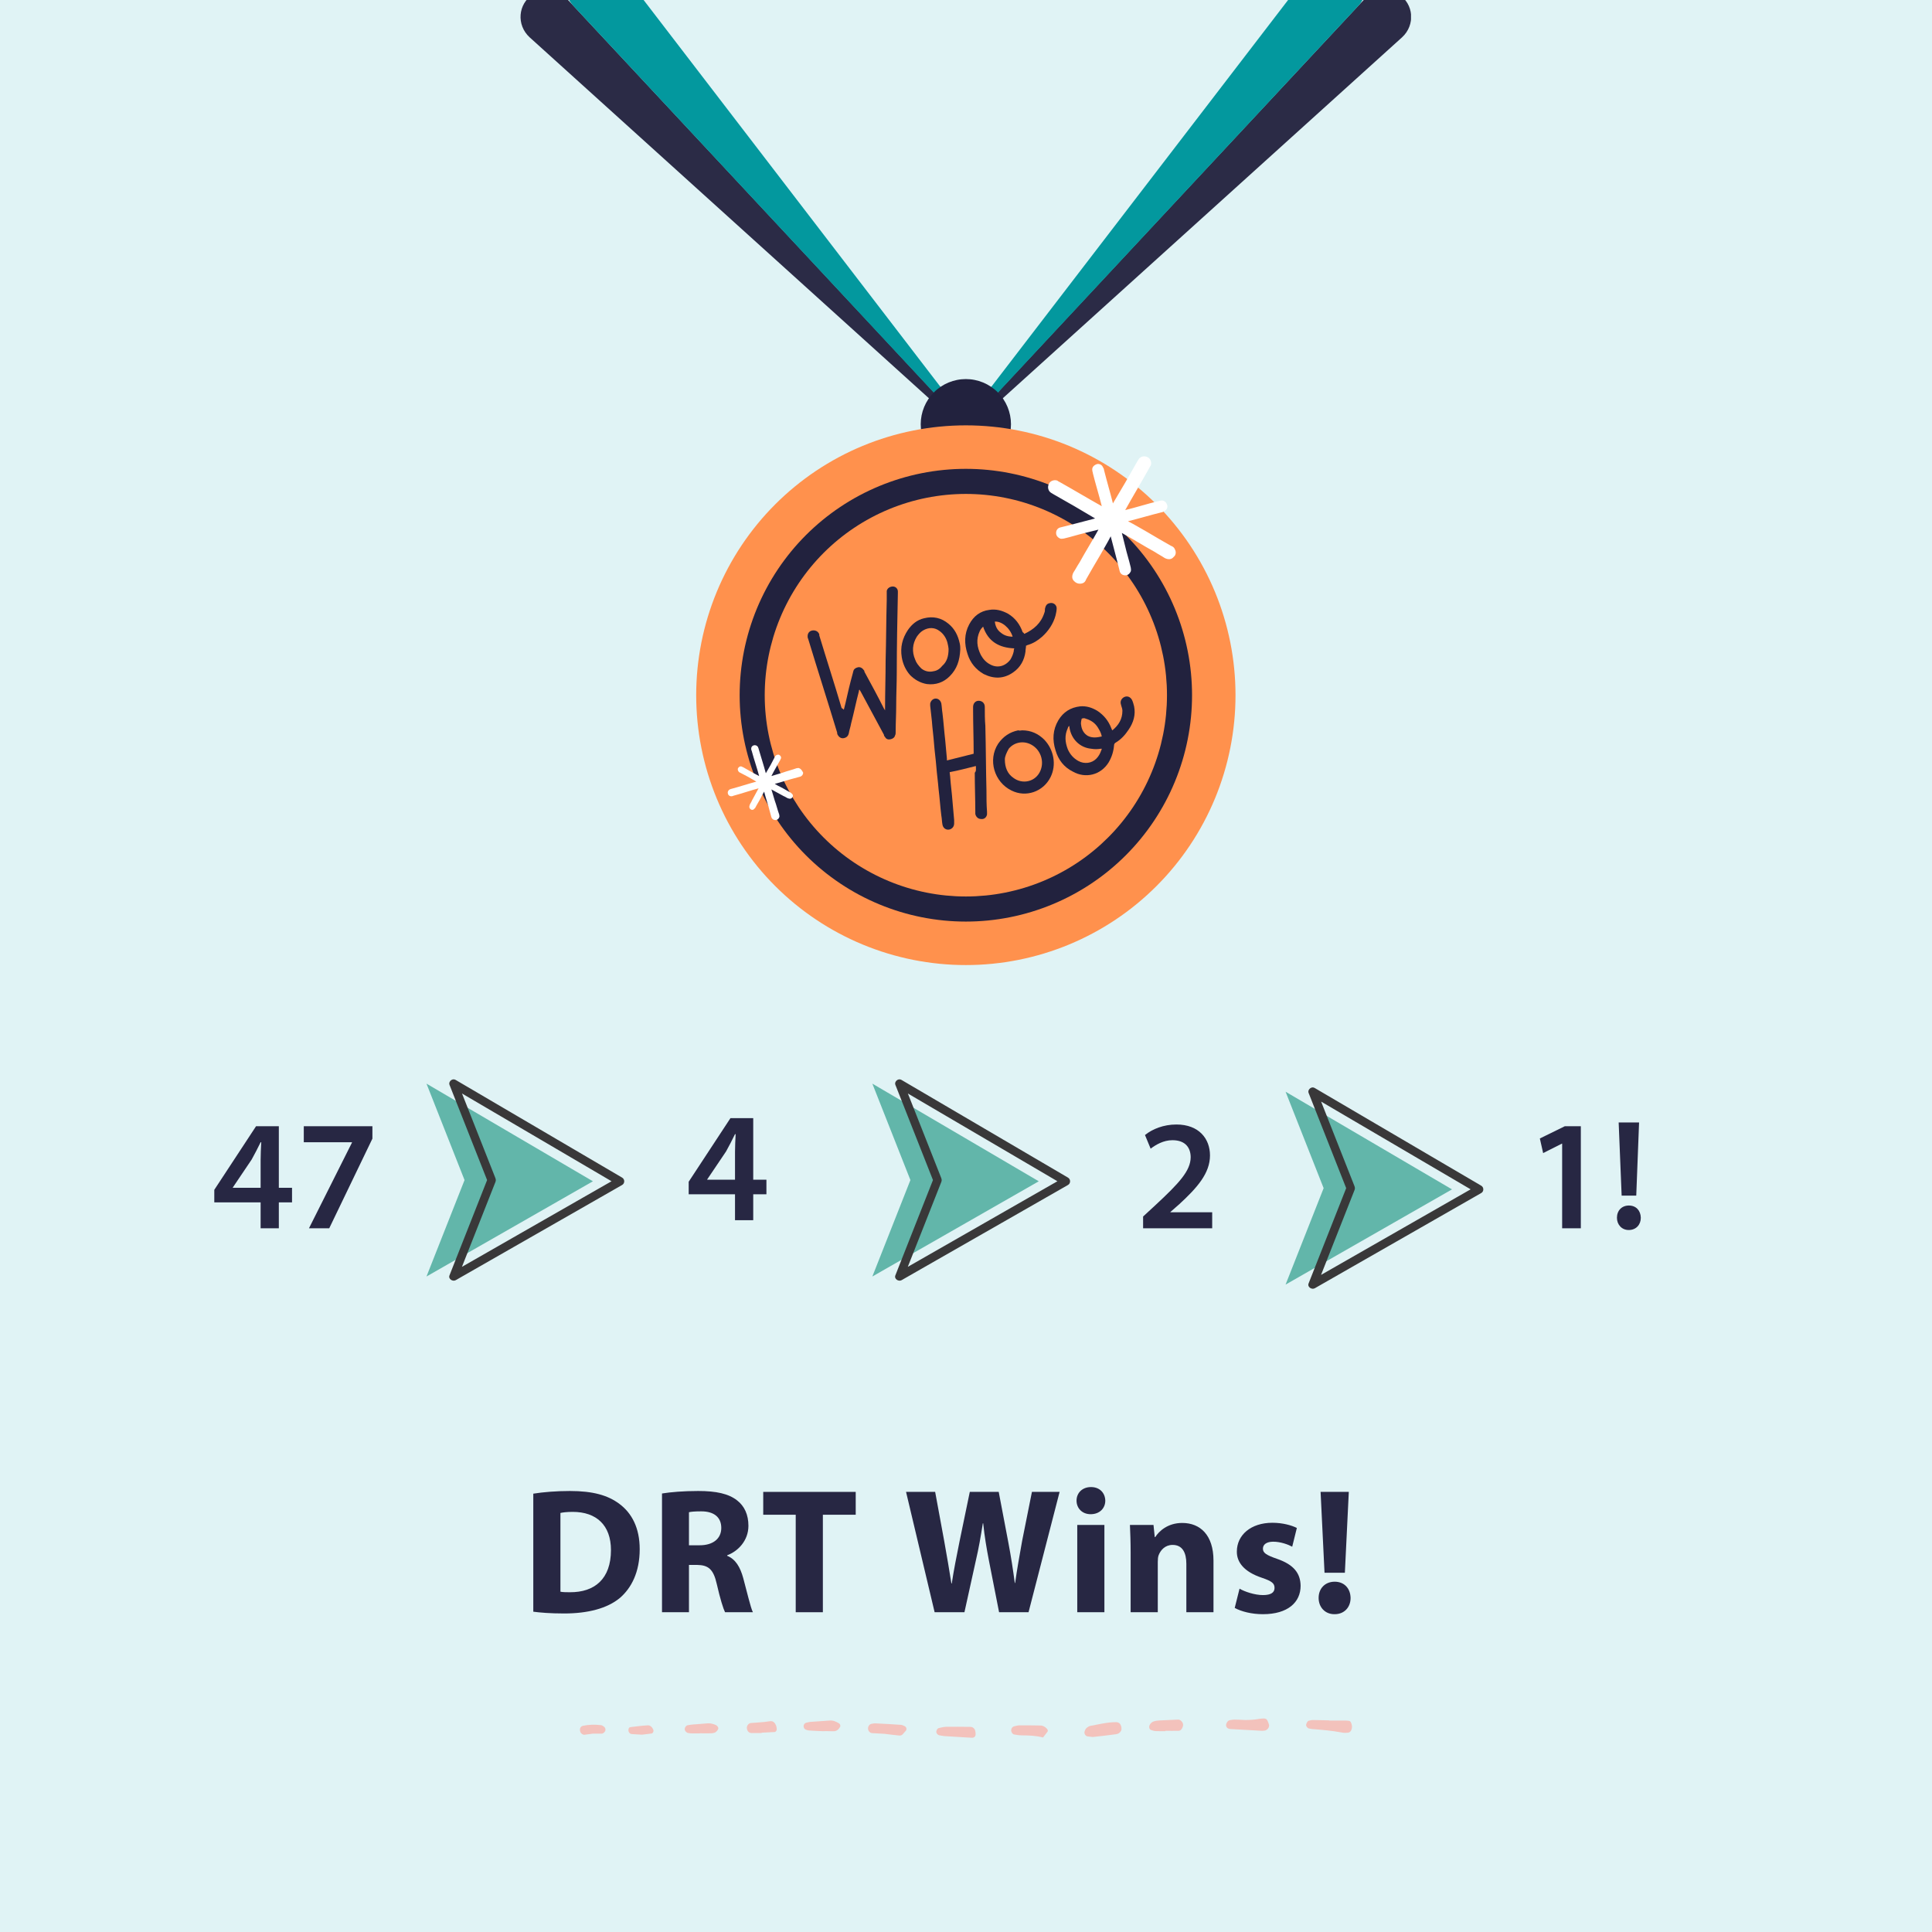 <?xml version="1.0" encoding="UTF-8"?>
<svg xmlns="http://www.w3.org/2000/svg" xmlns:xlink="http://www.w3.org/1999/xlink" width="810pt" height="810pt" viewBox="0 0 810 810" version="1.2">
<defs>
<g>
<symbol overflow="visible" id="glyph0-0">
<path style="stroke:none;" d="M 4.941 -0.223 C 7.711 0.148 11.977 0.523 17.891 0.523 C 27.773 0.523 35.93 -1.57 41.246 -5.988 C 46.039 -10.105 49.555 -16.77 49.555 -26.426 C 49.555 -35.332 46.262 -41.547 41.023 -45.438 C 36.23 -49.031 29.941 -50.828 20.285 -50.828 C 14.598 -50.828 9.133 -50.379 4.941 -49.707 Z M 16.32 -41.621 C 17.293 -41.844 19.016 -42.07 21.484 -42.07 C 31.367 -42.07 37.504 -36.531 37.504 -26.051 C 37.504 -14 30.691 -8.309 20.285 -8.383 C 18.938 -8.383 17.293 -8.383 16.32 -8.609 Z M 16.32 -41.621 "/>
</symbol>
<symbol overflow="visible" id="glyph0-1">
<path style="stroke:none;" d="M 4.941 0 L 16.242 0 L 16.242 -19.836 L 19.613 -19.836 C 24.328 -19.762 26.5 -18.117 27.922 -11.754 C 29.344 -5.539 30.617 -1.496 31.367 0 L 43.043 0 C 42.07 -1.945 40.574 -8.535 39 -14.297 C 37.727 -18.938 35.781 -22.234 32.262 -23.656 L 32.262 -23.879 C 36.605 -25.453 41.172 -29.867 41.172 -36.23 C 41.172 -40.871 39.523 -44.465 36.457 -46.859 C 32.863 -49.707 27.621 -50.828 20.137 -50.828 C 14 -50.828 8.609 -50.379 4.941 -49.781 Z M 16.242 -41.922 C 17.066 -42.145 18.641 -42.293 21.41 -42.293 C 26.648 -42.293 29.793 -39.898 29.793 -35.332 C 29.793 -30.918 26.426 -28.07 20.734 -28.07 L 16.242 -28.07 Z M 16.242 -41.922 "/>
</symbol>
<symbol overflow="visible" id="glyph0-2">
<path style="stroke:none;" d="M 14.746 0 L 26.125 0 L 26.125 -40.871 L 39.898 -40.871 L 39.898 -50.453 L 1.121 -50.453 L 1.121 -40.871 L 14.746 -40.871 Z M 14.746 0 "/>
</symbol>
<symbol overflow="visible" id="glyph0-3">
<path style="stroke:none;" d=""/>
</symbol>
<symbol overflow="visible" id="glyph0-4">
<path style="stroke:none;" d="M 25.602 0 L 30.391 -21.707 C 31.59 -26.801 32.414 -31.59 33.312 -37.277 L 33.461 -37.277 C 34.059 -31.516 34.883 -26.801 35.855 -21.707 L 40.125 0 L 52.477 0 L 65.5 -50.453 L 53.898 -50.453 L 49.781 -29.867 C 48.73 -23.805 47.609 -17.891 46.859 -12.277 L 46.711 -12.277 C 45.961 -17.891 45.141 -23.281 44.016 -29.195 L 39.973 -50.453 L 27.848 -50.453 L 23.582 -29.867 C 22.309 -23.582 21.109 -17.516 20.285 -12.051 L 20.137 -12.051 C 19.312 -17.141 18.266 -23.656 17.141 -29.719 L 13.324 -50.453 L 1.121 -50.453 L 13.102 0 Z M 25.602 0 "/>
</symbol>
<symbol overflow="visible" id="glyph0-5">
<path style="stroke:none;" d="M 15.945 0 L 15.945 -36.605 L 4.566 -36.605 L 4.566 0 Z M 10.332 -52.477 C 6.664 -52.477 4.266 -50.004 4.266 -46.785 C 4.266 -43.641 6.586 -41.098 10.18 -41.098 C 14 -41.098 16.32 -43.641 16.32 -46.785 C 16.242 -50.004 14 -52.477 10.332 -52.477 Z M 10.332 -52.477 "/>
</symbol>
<symbol overflow="visible" id="glyph0-6">
<path style="stroke:none;" d="M 4.566 0 L 15.945 0 L 15.945 -21.109 C 15.945 -22.156 16.02 -23.207 16.32 -23.953 C 17.141 -26.051 19.016 -28.223 22.156 -28.223 C 26.273 -28.223 27.922 -25.004 27.922 -20.285 L 27.922 0 L 39.301 0 L 39.301 -21.633 C 39.301 -32.414 33.688 -37.43 26.199 -37.43 C 20.062 -37.43 16.395 -33.91 14.898 -31.516 L 14.672 -31.516 L 14.148 -36.605 L 4.266 -36.605 C 4.418 -33.312 4.566 -29.492 4.566 -24.926 Z M 4.566 0 "/>
</symbol>
<symbol overflow="visible" id="glyph0-7">
<path style="stroke:none;" d="M 2.469 -1.797 C 5.238 -0.301 9.508 0.824 14.297 0.824 C 24.777 0.824 30.094 -4.191 30.094 -11.078 C 30.02 -16.395 27.172 -19.988 20.211 -22.383 C 15.719 -23.953 14.297 -24.852 14.297 -26.648 C 14.297 -28.445 15.871 -29.57 18.641 -29.57 C 21.707 -29.57 24.926 -28.371 26.574 -27.473 L 28.52 -35.332 C 26.273 -36.457 22.531 -37.504 18.266 -37.504 C 9.207 -37.504 3.367 -32.34 3.367 -25.453 C 3.293 -21.109 6.215 -16.992 13.848 -14.449 C 18.039 -13.023 19.164 -12.125 19.164 -10.18 C 19.164 -8.309 17.742 -7.188 14.297 -7.188 C 10.93 -7.188 6.586 -8.609 4.492 -9.883 Z M 2.469 -1.797 "/>
</symbol>
<symbol overflow="visible" id="glyph0-8">
<path style="stroke:none;" d="M 14.297 -16.543 L 15.945 -50.453 L 4.117 -50.453 L 5.766 -16.543 Z M 10.031 0.824 C 14.074 0.824 16.691 -2.098 16.691 -5.988 C 16.617 -10.031 14 -12.801 10.031 -12.801 C 6.062 -12.801 3.293 -10.031 3.293 -5.988 C 3.293 -2.098 5.988 0.824 9.883 0.824 Z M 10.031 0.824 "/>
</symbol>
<symbol overflow="visible" id="glyph1-0">
<path style="stroke:none;" d="M 28.309 0 L 28.309 -10.863 L 33.84 -10.863 L 33.84 -16.984 L 28.309 -16.984 L 28.309 -42.793 L 18.762 -42.793 L 1.25 -16.129 L 1.25 -10.863 L 20.672 -10.863 L 20.672 0 Z M 9.02 -16.984 L 9.02 -17.117 L 16.918 -28.836 C 18.234 -31.207 19.355 -33.379 20.672 -36.078 L 20.934 -36.078 C 20.805 -33.512 20.672 -31.074 20.672 -28.637 L 20.672 -16.984 Z M 9.02 -16.984 "/>
</symbol>
<symbol overflow="visible" id="glyph1-1">
<path style="stroke:none;" d="M 3.488 -42.793 L 3.488 -36.078 L 23.699 -36.078 L 23.699 -35.945 L 5.66 0 L 14.156 0 L 32.258 -37.59 L 32.258 -42.793 Z M 3.488 -42.793 "/>
</symbol>
<symbol overflow="visible" id="glyph1-2">
<path style="stroke:none;" d="M 31.797 0 L 31.797 -6.715 L 14.285 -6.715 L 14.285 -6.848 L 17.973 -10.074 C 25.477 -16.984 30.875 -23.043 30.875 -30.547 C 30.875 -37.527 26.27 -43.516 16.789 -43.516 C 11.391 -43.516 6.715 -41.609 3.621 -39.105 L 5.992 -33.379 C 8.164 -35.023 11.324 -36.934 15.141 -36.934 C 20.738 -36.934 22.777 -33.574 22.777 -29.758 C 22.715 -24.094 17.973 -18.961 7.898 -9.613 L 2.832 -4.938 L 2.832 0 Z M 31.797 0 "/>
</symbol>
<symbol overflow="visible" id="glyph1-3">
<path style="stroke:none;" d="M 15.535 0 L 23.371 0 L 23.371 -42.793 L 16.656 -42.793 L 6.188 -37.656 L 7.57 -31.535 L 15.406 -35.484 L 15.535 -35.484 Z M 15.535 0 "/>
</symbol>
<symbol overflow="visible" id="glyph1-4">
<path style="stroke:none;" d="M 11.324 -13.695 L 12.508 -44.371 L 3.949 -44.371 L 5.199 -13.695 Z M 8.164 0.723 C 11.258 0.723 13.234 -1.516 13.234 -4.41 C 13.168 -7.438 11.258 -9.547 8.23 -9.547 C 5.266 -9.547 3.227 -7.438 3.227 -4.41 C 3.227 -1.516 5.266 0.723 8.164 0.723 Z M 8.164 0.723 "/>
</symbol>
</g>
<clipPath id="clip1">
  <path d="M 218.07 0 L 418 0 L 418 193 L 218.07 193 Z M 218.07 0 "/>
</clipPath>
<clipPath id="clip2">
  <path d="M 392 0 L 591.57 0 L 591.57 193 L 392 193 Z M 392 0 "/>
</clipPath>
<clipPath id="clip3">
  <path d="M 291 178 L 518 178 L 518 404.906 L 291 404.906 Z M 291 178 "/>
</clipPath>
<clipPath id="clip4">
  <path d="M 454 722 L 471 722 L 471 728.664 L 454 728.664 Z M 454 722 "/>
</clipPath>
<clipPath id="clip5">
  <path d="M 514 720.414 L 533 720.414 L 533 726 L 514 726 Z M 514 720.414 "/>
</clipPath>
<clipPath id="clip6">
  <path d="M 392 723 L 410 723 L 410 728.664 L 392 728.664 Z M 392 723 "/>
</clipPath>
<clipPath id="clip7">
  <path d="M 423 723 L 440 723 L 440 728.664 L 423 728.664 Z M 423 723 "/>
</clipPath>
<clipPath id="clip8">
  <path d="M 481 720.414 L 497 720.414 L 497 726 L 481 726 Z M 481 720.414 "/>
</clipPath>
<clipPath id="clip9">
  <path d="M 178.754 454 L 249 454 L 249 536 L 178.754 536 Z M 178.754 454 "/>
</clipPath>
<clipPath id="clip10">
  <path d="M 188 452.527 L 261.762 452.527 L 261.762 536.926 L 188 536.926 Z M 188 452.527 "/>
</clipPath>
<clipPath id="clip11">
  <path d="M 365.688 454 L 436 454 L 436 536 L 365.688 536 Z M 365.688 454 "/>
</clipPath>
<clipPath id="clip12">
  <path d="M 375 452.527 L 448.691 452.527 L 448.691 536.926 L 375 536.926 Z M 375 452.527 "/>
</clipPath>
<clipPath id="clip13">
  <path d="M 538.934 457 L 609 457 L 609 539 L 538.934 539 Z M 538.934 457 "/>
</clipPath>
<clipPath id="clip14">
  <path d="M 548 455.914 L 621.938 455.914 L 621.938 540.316 L 548 540.316 Z M 548 455.914 "/>
</clipPath>
</defs>
<g id="surface1">
<rect x="0" y="0" width="810" height="810" style="fill:rgb(100%,100%,100%);fill-opacity:1;stroke:none;"/>
<rect x="0" y="0" width="810" height="810" style="fill:rgb(100%,100%,100%);fill-opacity:1;stroke:none;"/>
<rect x="0" y="0" width="810" height="810" style="fill:rgb(87.839%,95.29%,96.078%);fill-opacity:1;stroke:none;"/>
<g clip-path="url(#clip1)" clip-rule="nonzero">
<path style=" stroke:none;fill-rule:nonzero;fill:rgb(16.859%,16.859%,27.449%);fill-opacity:1;" d="M 417.785 192.59 L 237.691 -0.496 C 233.953 -4.469 227.879 -5.172 223.441 -2.367 C 217.137 1.609 216.434 10.492 222.039 15.633 Z M 417.785 192.59 "/>
</g>
<path style=" stroke:none;fill-rule:nonzero;fill:rgb(1.18%,59.61%,61.96%);fill-opacity:1;" d="M 240.262 2.309 L 417.785 192.824 L 259.414 -13.586 C 255.676 -18.262 249.137 -19.43 243.996 -16.156 L 242.129 -14.988 C 236.289 -10.781 235.59 -2.832 240.262 2.309 Z M 240.262 2.309 "/>
<g clip-path="url(#clip2)" clip-rule="nonzero">
<path style=" stroke:none;fill-rule:nonzero;fill:rgb(16.859%,16.859%,27.449%);fill-opacity:1;" d="M 392.09 192.59 L 572.184 -0.496 C 575.918 -4.469 581.992 -5.172 586.43 -2.367 C 592.738 1.609 593.438 10.492 587.832 15.633 Z M 392.09 192.59 "/>
</g>
<path style=" stroke:none;fill-rule:nonzero;fill:rgb(1.18%,59.61%,61.96%);fill-opacity:1;" d="M 569.613 2.309 L 392.09 192.824 L 550.461 -13.586 C 554.195 -18.262 560.738 -19.43 565.875 -16.156 L 567.746 -14.988 C 573.352 -10.781 574.285 -2.832 569.613 2.309 Z M 569.613 2.309 "/>
<path style=" stroke:none;fill-rule:nonzero;fill:rgb(13.329%,13.329%,24.309%);fill-opacity:1;" d="M 423.855 177.863 C 423.855 178.48 423.828 179.102 423.766 179.719 C 423.703 180.336 423.613 180.949 423.492 181.555 C 423.371 182.164 423.223 182.766 423.043 183.359 C 422.863 183.953 422.652 184.535 422.418 185.109 C 422.18 185.68 421.914 186.242 421.621 186.789 C 421.332 187.336 421.012 187.867 420.668 188.383 C 420.324 188.898 419.957 189.395 419.562 189.875 C 419.168 190.352 418.754 190.812 418.316 191.25 C 417.879 191.688 417.418 192.105 416.938 192.5 C 416.461 192.891 415.965 193.262 415.449 193.605 C 414.934 193.949 414.402 194.27 413.855 194.559 C 413.309 194.852 412.75 195.117 412.176 195.355 C 411.605 195.594 411.023 195.801 410.43 195.98 C 409.836 196.16 409.234 196.312 408.629 196.434 C 408.02 196.555 407.406 196.645 406.793 196.707 C 406.176 196.766 405.555 196.797 404.938 196.797 C 404.316 196.797 403.699 196.766 403.082 196.707 C 402.465 196.645 401.852 196.555 401.246 196.434 C 400.637 196.312 400.039 196.16 399.445 195.98 C 398.852 195.801 398.27 195.594 397.695 195.355 C 397.125 195.117 396.562 194.852 396.016 194.559 C 395.473 194.27 394.941 193.949 394.426 193.605 C 393.91 193.262 393.414 192.891 392.934 192.5 C 392.453 192.105 391.996 191.688 391.559 191.25 C 391.121 190.812 390.703 190.352 390.312 189.875 C 389.918 189.395 389.551 188.898 389.203 188.383 C 388.859 187.867 388.543 187.336 388.25 186.789 C 387.957 186.242 387.695 185.68 387.457 185.109 C 387.219 184.535 387.012 183.953 386.832 183.359 C 386.652 182.766 386.5 182.164 386.379 181.555 C 386.258 180.949 386.168 180.336 386.105 179.719 C 386.047 179.102 386.016 178.48 386.016 177.863 C 386.016 177.242 386.047 176.625 386.105 176.008 C 386.168 175.391 386.258 174.777 386.379 174.168 C 386.5 173.559 386.652 172.957 386.832 172.367 C 387.012 171.773 387.219 171.188 387.457 170.617 C 387.695 170.043 387.957 169.484 388.25 168.938 C 388.543 168.391 388.859 167.859 389.203 167.344 C 389.551 166.828 389.918 166.328 390.312 165.852 C 390.703 165.371 391.121 164.91 391.559 164.473 C 391.996 164.035 392.453 163.617 392.934 163.227 C 393.414 162.832 393.91 162.465 394.426 162.117 C 394.941 161.773 395.473 161.457 396.016 161.164 C 396.562 160.871 397.125 160.605 397.695 160.367 C 398.27 160.133 398.852 159.922 399.445 159.742 C 400.039 159.562 400.637 159.414 401.246 159.293 C 401.852 159.172 402.465 159.078 403.082 159.02 C 403.699 158.957 404.316 158.926 404.938 158.926 C 405.555 158.926 406.176 158.957 406.793 159.02 C 407.406 159.078 408.02 159.172 408.629 159.293 C 409.234 159.414 409.836 159.562 410.43 159.742 C 411.023 159.922 411.605 160.133 412.176 160.367 C 412.75 160.605 413.309 160.871 413.855 161.164 C 414.402 161.457 414.934 161.773 415.449 162.117 C 415.965 162.465 416.461 162.832 416.938 163.227 C 417.418 163.617 417.879 164.035 418.316 164.473 C 418.754 164.91 419.168 165.371 419.562 165.852 C 419.957 166.328 420.324 166.828 420.668 167.344 C 421.012 167.859 421.332 168.391 421.621 168.938 C 421.914 169.484 422.18 170.043 422.418 170.617 C 422.652 171.188 422.863 171.773 423.043 172.367 C 423.223 172.957 423.371 173.559 423.492 174.168 C 423.613 174.777 423.703 175.391 423.766 176.008 C 423.828 176.625 423.855 177.242 423.855 177.863 Z M 423.855 177.863 "/>
<g clip-path="url(#clip3)" clip-rule="nonzero">
<path style=" stroke:none;fill-rule:nonzero;fill:rgb(100%,56.859%,30.199%);fill-opacity:1;" d="M 517.992 291.469 C 517.992 293.32 517.945 295.172 517.855 297.02 C 517.766 298.867 517.629 300.715 517.445 302.559 C 517.266 304.402 517.039 306.238 516.766 308.07 C 516.496 309.902 516.18 311.723 515.82 313.539 C 515.457 315.355 515.051 317.164 514.602 318.957 C 514.152 320.754 513.66 322.539 513.121 324.312 C 512.586 326.082 512.004 327.84 511.383 329.582 C 510.758 331.328 510.094 333.055 509.387 334.766 C 508.676 336.477 507.926 338.168 507.137 339.84 C 506.344 341.516 505.516 343.168 504.641 344.801 C 503.77 346.434 502.859 348.047 501.906 349.633 C 500.957 351.223 499.965 352.785 498.938 354.324 C 497.91 355.863 496.844 357.379 495.742 358.863 C 494.641 360.352 493.504 361.812 492.328 363.242 C 491.156 364.676 489.945 366.074 488.703 367.449 C 487.461 368.82 486.188 370.16 484.879 371.469 C 483.57 372.777 482.23 374.055 480.859 375.297 C 479.488 376.543 478.086 377.75 476.656 378.926 C 475.227 380.102 473.77 381.238 472.281 382.344 C 470.797 383.445 469.285 384.512 467.746 385.539 C 466.207 386.57 464.645 387.559 463.059 388.512 C 461.473 389.461 459.863 390.375 458.23 391.246 C 456.598 392.121 454.945 392.953 453.273 393.746 C 451.602 394.535 449.91 395.285 448.199 395.996 C 446.492 396.703 444.766 397.371 443.023 397.992 C 441.281 398.617 439.523 399.199 437.754 399.734 C 435.984 400.273 434.203 400.766 432.406 401.215 C 430.613 401.668 428.809 402.07 426.992 402.434 C 425.176 402.793 423.355 403.109 421.523 403.383 C 419.695 403.652 417.859 403.879 416.02 404.062 C 414.176 404.242 412.332 404.379 410.484 404.473 C 408.637 404.562 406.785 404.605 404.938 404.605 C 403.086 404.605 401.238 404.562 399.391 404.473 C 397.543 404.379 395.695 404.242 393.855 404.062 C 392.016 403.879 390.18 403.652 388.348 403.383 C 386.52 403.109 384.695 402.793 382.879 402.434 C 381.066 402.07 379.262 401.668 377.465 401.215 C 375.672 400.766 373.891 400.273 372.117 399.734 C 370.348 399.199 368.59 398.617 366.848 397.992 C 365.109 397.371 363.383 396.703 361.672 395.996 C 359.965 395.285 358.273 394.535 356.598 393.746 C 354.926 392.953 353.273 392.121 351.645 391.246 C 350.012 390.375 348.402 389.461 346.816 388.512 C 345.227 387.559 343.664 386.57 342.125 385.539 C 340.59 384.512 339.078 383.445 337.59 382.344 C 336.105 381.238 334.645 380.102 333.215 378.926 C 331.785 377.75 330.383 376.543 329.016 375.297 C 327.645 374.055 326.305 372.777 324.996 371.469 C 323.688 370.16 322.41 368.82 321.168 367.449 C 319.926 366.074 318.719 364.676 317.543 363.242 C 316.371 361.812 315.234 360.352 314.129 358.863 C 313.027 357.379 311.965 355.863 310.934 354.324 C 309.906 352.785 308.918 351.223 307.965 349.633 C 307.016 348.047 306.105 346.434 305.23 344.801 C 304.359 343.168 303.527 341.516 302.738 339.84 C 301.945 338.168 301.195 336.477 300.488 334.766 C 299.781 333.055 299.113 331.328 298.492 329.582 C 297.867 327.84 297.289 326.082 296.75 324.312 C 296.215 322.539 295.719 320.754 295.27 318.957 C 294.82 317.164 294.414 315.355 294.055 313.539 C 293.695 311.723 293.379 309.902 293.105 308.07 C 292.836 306.238 292.609 304.402 292.426 302.559 C 292.246 300.715 292.109 298.867 292.02 297.02 C 291.926 295.172 291.883 293.32 291.883 291.469 C 291.883 289.617 291.926 287.766 292.02 285.918 C 292.109 284.066 292.246 282.223 292.426 280.379 C 292.609 278.535 292.836 276.699 293.105 274.867 C 293.379 273.035 293.695 271.211 294.055 269.395 C 294.414 267.578 294.82 265.773 295.27 263.977 C 295.719 262.18 296.215 260.398 296.75 258.625 C 297.289 256.855 297.867 255.098 298.492 253.352 C 299.113 251.609 299.781 249.883 300.488 248.172 C 301.195 246.461 301.945 244.77 302.738 243.094 C 303.527 241.422 304.359 239.77 305.23 238.137 C 306.105 236.504 307.016 234.891 307.965 233.305 C 308.918 231.715 309.906 230.152 310.934 228.613 C 311.965 227.07 313.027 225.559 314.129 224.07 C 315.234 222.586 316.371 221.125 317.543 219.695 C 318.719 218.262 319.926 216.859 321.168 215.488 C 322.41 214.117 323.688 212.777 324.996 211.469 C 326.305 210.156 327.645 208.883 329.016 207.637 C 330.383 206.395 331.785 205.184 333.215 204.012 C 334.645 202.836 336.105 201.695 337.59 200.594 C 339.074 199.492 340.59 198.426 342.125 197.398 C 343.664 196.367 345.227 195.379 346.816 194.426 C 348.402 193.473 350.012 192.562 351.645 191.688 C 353.273 190.816 354.926 189.984 356.598 189.191 C 358.273 188.398 359.965 187.648 361.672 186.941 C 363.383 186.234 365.109 185.566 366.848 184.941 C 368.59 184.32 370.348 183.738 372.117 183.199 C 373.891 182.664 375.672 182.168 377.465 181.719 C 379.262 181.27 381.066 180.863 382.879 180.504 C 384.695 180.141 386.52 179.824 388.348 179.555 C 390.18 179.281 392.016 179.055 393.855 178.875 C 395.695 178.691 397.543 178.555 399.391 178.465 C 401.238 178.375 403.086 178.328 404.938 178.328 C 406.785 178.328 408.637 178.375 410.484 178.465 C 412.332 178.555 414.176 178.691 416.02 178.875 C 417.859 179.055 419.695 179.281 421.523 179.555 C 423.355 179.824 425.176 180.141 426.992 180.504 C 428.809 180.863 430.613 181.27 432.406 181.719 C 434.203 182.168 435.984 182.664 437.754 183.199 C 439.523 183.738 441.281 184.32 443.023 184.941 C 444.766 185.566 446.492 186.234 448.199 186.941 C 449.91 187.648 451.602 188.398 453.273 189.191 C 454.945 189.984 456.598 190.816 458.23 191.688 C 459.863 192.562 461.473 193.473 463.059 194.426 C 464.645 195.379 466.207 196.367 467.746 197.398 C 469.285 198.426 470.797 199.492 472.281 200.594 C 473.77 201.695 475.227 202.836 476.656 204.012 C 478.086 205.184 479.488 206.395 480.859 207.637 C 482.23 208.883 483.57 210.156 484.879 211.469 C 486.188 212.777 487.461 214.117 488.703 215.488 C 489.945 216.859 491.156 218.262 492.328 219.695 C 493.504 221.125 494.641 222.586 495.742 224.07 C 496.844 225.559 497.91 227.07 498.938 228.613 C 499.965 230.152 500.957 231.715 501.906 233.305 C 502.859 234.891 503.77 236.504 504.641 238.137 C 505.516 239.77 506.344 241.422 507.137 243.094 C 507.926 244.77 508.676 246.461 509.387 248.172 C 510.094 249.883 510.758 251.609 511.383 253.352 C 512.004 255.098 512.586 256.855 513.121 258.625 C 513.66 260.398 514.152 262.18 514.602 263.977 C 515.051 265.773 515.457 267.578 515.82 269.395 C 516.18 271.211 516.496 273.035 516.766 274.867 C 517.039 276.699 517.266 278.535 517.445 280.379 C 517.629 282.223 517.766 284.066 517.855 285.918 C 517.945 287.766 517.992 289.617 517.992 291.469 Z M 517.992 291.469 "/>
</g>
<path style=" stroke:none;fill-rule:nonzero;fill:rgb(13.329%,13.329%,24.309%);fill-opacity:1;" d="M 499.77 291.469 C 499.77 293.02 499.734 294.574 499.656 296.125 C 499.582 297.676 499.469 299.227 499.316 300.77 C 499.164 302.316 498.973 303.855 498.746 305.395 C 498.516 306.93 498.25 308.461 497.949 309.984 C 497.645 311.508 497.305 313.023 496.93 314.527 C 496.551 316.035 496.137 317.531 495.688 319.02 C 495.238 320.504 494.75 321.98 494.227 323.441 C 493.703 324.902 493.145 326.352 492.551 327.785 C 491.957 329.223 491.328 330.641 490.668 332.047 C 490.004 333.449 489.305 334.836 488.574 336.207 C 487.84 337.578 487.078 338.926 486.277 340.258 C 485.48 341.59 484.652 342.902 483.789 344.195 C 482.926 345.488 482.031 346.758 481.109 348.004 C 480.184 349.25 479.23 350.477 478.246 351.676 C 477.262 352.875 476.246 354.051 475.203 355.203 C 474.164 356.355 473.094 357.477 471.996 358.578 C 470.898 359.676 469.773 360.746 468.625 361.789 C 467.473 362.832 466.297 363.848 465.098 364.832 C 463.898 365.816 462.676 366.773 461.43 367.699 C 460.184 368.621 458.914 369.516 457.625 370.379 C 456.332 371.242 455.023 372.074 453.691 372.871 C 452.359 373.672 451.012 374.434 449.641 375.168 C 448.273 375.898 446.887 376.598 445.484 377.262 C 444.082 377.926 442.66 378.555 441.227 379.148 C 439.793 379.742 438.348 380.305 436.887 380.824 C 435.426 381.348 433.949 381.836 432.465 382.289 C 430.98 382.738 429.484 383.152 427.98 383.531 C 426.473 383.906 424.961 384.246 423.438 384.551 C 421.914 384.852 420.387 385.117 418.852 385.348 C 417.316 385.574 415.777 385.766 414.23 385.918 C 412.688 386.07 411.141 386.184 409.59 386.258 C 408.039 386.336 406.488 386.375 404.938 386.375 C 403.383 386.375 401.832 386.336 400.281 386.258 C 398.734 386.184 397.188 386.07 395.641 385.918 C 394.098 385.766 392.555 385.574 391.02 385.348 C 389.484 385.117 387.957 384.852 386.434 384.551 C 384.914 384.246 383.398 383.906 381.895 383.531 C 380.387 383.152 378.891 382.738 377.406 382.289 C 375.922 381.836 374.449 381.348 372.988 380.824 C 371.527 380.305 370.078 379.742 368.645 379.148 C 367.211 378.555 365.793 377.926 364.391 377.262 C 362.984 376.598 361.602 375.898 360.23 375.168 C 358.863 374.434 357.512 373.672 356.18 372.871 C 354.852 372.074 353.539 371.242 352.25 370.379 C 350.957 369.516 349.691 368.621 348.445 367.699 C 347.195 366.773 345.973 365.816 344.773 364.832 C 343.574 363.848 342.398 362.832 341.25 361.789 C 340.098 360.746 338.977 359.676 337.879 358.578 C 336.781 357.477 335.711 356.355 334.668 355.203 C 333.625 354.051 332.613 352.875 331.629 351.676 C 330.645 350.477 329.688 349.25 328.766 348.004 C 327.84 346.758 326.945 345.488 326.086 344.195 C 325.223 342.902 324.391 341.59 323.594 340.258 C 322.797 338.926 322.031 337.578 321.301 336.207 C 320.566 334.836 319.871 333.449 319.207 332.047 C 318.543 330.641 317.914 329.223 317.32 327.785 C 316.727 326.352 316.168 324.902 315.645 323.441 C 315.121 321.98 314.637 320.504 314.184 319.02 C 313.734 317.531 313.32 316.035 312.945 314.527 C 312.566 313.023 312.227 311.508 311.922 309.984 C 311.621 308.461 311.355 306.93 311.129 305.395 C 310.898 303.855 310.711 302.316 310.559 300.77 C 310.406 299.227 310.293 297.676 310.215 296.125 C 310.141 294.574 310.102 293.02 310.102 291.469 C 310.102 289.914 310.141 288.363 310.215 286.812 C 310.293 285.262 310.406 283.711 310.559 282.164 C 310.711 280.621 310.898 279.078 311.129 277.543 C 311.355 276.008 311.621 274.477 311.922 272.953 C 312.227 271.43 312.566 269.914 312.945 268.406 C 313.32 266.902 313.734 265.406 314.184 263.918 C 314.637 262.434 315.121 260.957 315.645 259.496 C 316.168 258.031 316.727 256.586 317.32 255.148 C 317.914 253.715 318.543 252.293 319.207 250.891 C 319.871 249.488 320.566 248.102 321.301 246.73 C 322.031 245.359 322.797 244.008 323.594 242.676 C 324.391 241.344 325.223 240.031 326.086 238.742 C 326.945 237.449 327.84 236.18 328.766 234.934 C 329.688 233.684 330.645 232.461 331.629 231.262 C 332.613 230.059 333.625 228.883 334.668 227.734 C 335.711 226.582 336.781 225.457 337.879 224.359 C 338.977 223.262 340.098 222.191 341.25 221.148 C 342.398 220.105 343.574 219.09 344.773 218.105 C 345.973 217.121 347.195 216.164 348.445 215.238 C 349.691 214.312 350.957 213.418 352.25 212.559 C 353.539 211.695 354.852 210.863 356.18 210.066 C 357.512 209.266 358.863 208.5 360.23 207.77 C 361.602 207.035 362.984 206.34 364.391 205.676 C 365.793 205.012 367.211 204.383 368.645 203.785 C 370.078 203.191 371.527 202.633 372.988 202.109 C 374.449 201.586 375.922 201.102 377.406 200.648 C 378.891 200.199 380.387 199.785 381.895 199.406 C 383.398 199.027 384.914 198.688 386.434 198.387 C 387.957 198.082 389.484 197.816 391.02 197.59 C 392.555 197.363 394.098 197.172 395.641 197.02 C 397.188 196.867 398.734 196.754 400.281 196.676 C 401.832 196.602 403.383 196.562 404.938 196.562 C 406.488 196.562 408.039 196.602 409.59 196.676 C 411.141 196.754 412.688 196.867 414.23 197.02 C 415.777 197.172 417.316 197.363 418.852 197.59 C 420.387 197.816 421.914 198.082 423.438 198.387 C 424.961 198.688 426.473 199.027 427.98 199.406 C 429.484 199.785 430.98 200.199 432.465 200.648 C 433.949 201.102 435.426 201.586 436.887 202.109 C 438.348 202.633 439.793 203.191 441.227 203.785 C 442.66 204.383 444.082 205.012 445.484 205.676 C 446.887 206.34 448.273 207.035 449.641 207.77 C 451.012 208.5 452.359 209.266 453.691 210.066 C 455.023 210.863 456.332 211.695 457.625 212.559 C 458.914 213.418 460.184 214.312 461.43 215.238 C 462.676 216.164 463.898 217.121 465.098 218.105 C 466.297 219.09 467.473 220.105 468.625 221.148 C 469.773 222.191 470.898 223.262 471.996 224.359 C 473.094 225.457 474.164 226.582 475.203 227.734 C 476.246 228.883 477.262 230.059 478.246 231.262 C 479.23 232.461 480.184 233.684 481.109 234.934 C 482.031 236.18 482.926 237.449 483.789 238.742 C 484.652 240.031 485.48 241.344 486.277 242.676 C 487.078 244.008 487.84 245.359 488.574 246.73 C 489.305 248.102 490.004 249.488 490.668 250.891 C 491.328 252.293 491.957 253.715 492.551 255.148 C 493.145 256.586 493.703 258.031 494.227 259.496 C 494.75 260.957 495.238 262.434 495.688 263.918 C 496.137 265.406 496.551 266.902 496.93 268.406 C 497.305 269.914 497.645 271.43 497.949 272.953 C 498.25 274.477 498.516 276.008 498.746 277.543 C 498.973 279.078 499.164 280.621 499.316 282.164 C 499.469 283.711 499.582 285.262 499.656 286.812 C 499.734 288.363 499.77 289.914 499.77 291.469 Z M 499.77 291.469 "/>
<path style=" stroke:none;fill-rule:nonzero;fill:rgb(100%,56.859%,30.199%);fill-opacity:1;" d="M 489.262 291.469 C 489.262 292.848 489.227 294.23 489.16 295.609 C 489.09 296.988 488.988 298.363 488.855 299.738 C 488.719 301.113 488.551 302.484 488.348 303.852 C 488.145 305.215 487.91 306.578 487.641 307.93 C 487.371 309.285 487.066 310.633 486.734 311.973 C 486.398 313.312 486.031 314.645 485.629 315.965 C 485.23 317.285 484.797 318.598 484.332 319.898 C 483.867 321.199 483.371 322.484 482.84 323.762 C 482.312 325.039 481.754 326.301 481.164 327.547 C 480.574 328.797 479.953 330.031 479.305 331.246 C 478.652 332.465 477.973 333.668 477.262 334.852 C 476.555 336.035 475.816 337.203 475.051 338.352 C 474.281 339.5 473.488 340.629 472.664 341.738 C 471.844 342.848 470.996 343.934 470.121 345.004 C 469.242 346.07 468.344 347.117 467.418 348.141 C 466.488 349.164 465.539 350.16 464.562 351.137 C 463.586 352.113 462.586 353.066 461.566 353.996 C 460.543 354.922 459.496 355.824 458.43 356.699 C 457.363 357.574 456.277 358.426 455.168 359.25 C 454.059 360.07 452.93 360.867 451.785 361.633 C 450.637 362.398 449.473 363.141 448.289 363.848 C 447.105 364.559 445.902 365.238 444.688 365.891 C 443.469 366.543 442.238 367.164 440.988 367.754 C 439.742 368.344 438.48 368.902 437.207 369.43 C 435.93 369.961 434.645 370.457 433.344 370.922 C 432.043 371.387 430.734 371.82 429.414 372.223 C 428.094 372.621 426.766 372.992 425.426 373.324 C 424.086 373.66 422.742 373.965 421.387 374.234 C 420.035 374.504 418.676 374.738 417.309 374.941 C 415.945 375.145 414.574 375.312 413.203 375.449 C 411.828 375.582 410.453 375.684 409.074 375.754 C 407.695 375.82 406.316 375.855 404.938 375.855 C 403.555 375.855 402.176 375.82 400.801 375.754 C 399.422 375.684 398.043 375.582 396.672 375.449 C 395.297 375.312 393.93 375.145 392.562 374.941 C 391.199 374.738 389.84 374.504 388.484 374.234 C 387.133 373.965 385.785 373.66 384.449 373.324 C 383.109 372.992 381.777 372.621 380.457 372.223 C 379.137 371.82 377.828 371.387 376.527 370.922 C 375.23 370.457 373.941 369.961 372.668 369.43 C 371.391 368.902 370.133 368.344 368.883 367.754 C 367.637 367.164 366.402 366.543 365.188 365.891 C 363.969 365.238 362.77 364.559 361.586 363.848 C 360.402 363.141 359.234 362.398 358.09 361.633 C 356.941 360.867 355.812 360.07 354.703 359.25 C 353.598 358.426 352.508 357.574 351.441 356.699 C 350.375 355.824 349.332 354.922 348.309 353.996 C 347.285 353.066 346.285 352.113 345.312 351.137 C 344.336 350.16 343.383 349.164 342.457 348.141 C 341.531 347.117 340.629 346.07 339.754 345.004 C 338.879 343.934 338.027 342.848 337.207 341.738 C 336.387 340.629 335.59 339.5 334.824 338.352 C 334.059 337.203 333.32 336.035 332.609 334.852 C 331.898 333.668 331.219 332.465 330.57 331.246 C 329.918 330.031 329.301 328.797 328.707 327.547 C 328.117 326.301 327.559 325.039 327.031 323.762 C 326.504 322.484 326.008 321.199 325.543 319.898 C 325.078 318.598 324.645 317.285 324.242 315.965 C 323.844 314.645 323.477 313.312 323.141 311.973 C 322.805 310.633 322.504 309.285 322.234 307.93 C 321.965 306.578 321.727 305.215 321.527 303.852 C 321.324 302.484 321.152 301.113 321.02 299.738 C 320.883 298.363 320.781 296.988 320.715 295.609 C 320.648 294.23 320.613 292.848 320.613 291.469 C 320.613 290.086 320.648 288.707 320.715 287.328 C 320.781 285.949 320.883 284.57 321.02 283.195 C 321.152 281.824 321.324 280.453 321.527 279.086 C 321.727 277.719 321.965 276.359 322.234 275.004 C 322.504 273.652 322.805 272.305 323.141 270.965 C 323.477 269.625 323.844 268.293 324.242 266.973 C 324.645 265.652 325.078 264.34 325.543 263.039 C 326.008 261.738 326.504 260.449 327.031 259.176 C 327.559 257.898 328.117 256.637 328.707 255.387 C 329.301 254.141 329.918 252.906 330.57 251.688 C 331.219 250.469 331.898 249.27 332.609 248.086 C 333.32 246.898 334.059 245.734 334.824 244.586 C 335.59 243.438 336.387 242.309 337.207 241.199 C 338.027 240.09 338.879 239 339.754 237.934 C 340.629 236.867 341.531 235.82 342.457 234.797 C 343.383 233.773 344.336 232.773 345.312 231.797 C 346.285 230.82 347.285 229.871 348.309 228.941 C 349.332 228.016 350.375 227.113 351.441 226.238 C 352.508 225.359 353.598 224.512 354.703 223.688 C 355.812 222.867 356.941 222.07 358.09 221.305 C 359.234 220.535 360.402 219.797 361.586 219.086 C 362.77 218.379 363.969 217.695 365.188 217.047 C 366.402 216.395 367.637 215.773 368.883 215.184 C 370.133 214.594 371.391 214.035 372.668 213.504 C 373.941 212.977 375.23 212.48 376.527 212.016 C 377.828 211.551 379.137 211.117 380.457 210.715 C 381.777 210.312 383.109 209.945 384.449 209.609 C 385.785 209.273 387.133 208.973 388.484 208.703 C 389.84 208.434 391.199 208.199 392.562 207.996 C 393.93 207.793 395.297 207.625 396.672 207.488 C 398.043 207.352 399.422 207.25 400.801 207.184 C 402.176 207.117 403.555 207.082 404.938 207.082 C 406.316 207.082 407.695 207.117 409.074 207.184 C 410.453 207.25 411.828 207.352 413.203 207.488 C 414.574 207.625 415.945 207.793 417.309 207.996 C 418.676 208.199 420.035 208.434 421.387 208.703 C 422.742 208.973 424.086 209.273 425.426 209.609 C 426.766 209.945 428.094 210.312 429.414 210.715 C 430.734 211.117 432.043 211.551 433.344 212.016 C 434.645 212.48 435.93 212.977 437.207 213.504 C 438.48 214.035 439.742 214.594 440.988 215.184 C 442.238 215.773 443.469 216.395 444.688 217.047 C 445.902 217.695 447.105 218.379 448.289 219.086 C 449.473 219.797 450.637 220.535 451.785 221.305 C 452.93 222.07 454.059 222.867 455.168 223.688 C 456.277 224.512 457.363 225.359 458.43 226.238 C 459.496 227.113 460.543 228.016 461.566 228.941 C 462.586 229.871 463.586 230.82 464.562 231.797 C 465.539 232.773 466.488 233.773 467.418 234.797 C 468.344 235.82 469.242 236.867 470.121 237.934 C 470.996 239 471.844 240.09 472.664 241.199 C 473.488 242.309 474.281 243.438 475.051 244.586 C 475.816 245.734 476.555 246.898 477.262 248.086 C 477.973 249.27 478.652 250.469 479.305 251.688 C 479.953 252.906 480.574 254.141 481.164 255.387 C 481.754 256.637 482.312 257.898 482.84 259.176 C 483.371 260.449 483.867 261.738 484.332 263.039 C 484.797 264.34 485.23 265.652 485.629 266.973 C 486.031 268.293 486.398 269.625 486.734 270.965 C 487.066 272.305 487.371 273.652 487.641 275.004 C 487.91 276.359 488.145 277.719 488.348 279.086 C 488.551 280.453 488.719 281.824 488.855 283.195 C 488.988 284.57 489.09 285.949 489.16 287.328 C 489.227 288.707 489.262 290.086 489.262 291.469 Z M 489.262 291.469 "/>
<path style=" stroke:none;fill-rule:nonzero;fill:rgb(13.329%,13.329%,24.309%);fill-opacity:1;" d="M 353.781 297.547 L 354.484 294.742 C 355.418 290.535 356.352 286.559 357.52 282.352 C 357.52 282.117 357.754 281.652 357.754 281.418 C 357.984 280.48 358.688 280.016 359.621 279.781 C 360.555 279.547 361.488 280.016 361.957 280.715 C 362.191 280.949 362.426 281.184 362.426 281.652 C 365.227 286.793 368.031 291.938 370.602 297.078 C 370.832 297.312 370.832 297.547 371.066 297.781 L 371.066 297.078 C 371.066 290.301 371.301 283.754 371.301 276.977 C 371.535 268.559 371.535 260.145 371.77 251.496 L 371.77 247.754 C 372 246.586 373.168 245.887 374.336 245.887 C 375.504 245.887 376.438 246.82 376.438 247.988 L 376.438 248.691 C 376.207 259.91 375.973 270.898 375.973 282.117 C 375.973 286.559 375.738 291 375.738 295.676 C 375.738 299.418 375.504 303.156 375.504 307.129 C 375.504 307.598 375.504 307.832 375.27 308.301 C 375.039 309.234 374.336 309.703 373.402 309.934 C 372.469 310.168 371.535 309.934 371.066 309 C 370.832 308.766 370.602 308.531 370.602 308.066 C 367.328 301.988 364.059 295.91 360.789 289.832 C 360.555 289.598 360.555 289.363 360.32 289.129 C 360.09 289.363 360.09 289.598 360.09 289.832 C 358.922 294.273 357.984 298.949 356.816 303.391 C 356.586 304.793 356.117 305.961 355.883 307.363 C 355.648 308.531 354.949 309.234 353.781 309.469 C 352.613 309.703 351.68 309 351.211 308.066 C 350.98 307.832 350.98 307.363 350.98 307.129 C 347.008 294.039 342.805 280.949 338.832 267.859 C 338.598 267.391 338.598 267.156 338.598 266.691 C 338.598 265.52 339.301 264.586 340.469 264.352 C 341.637 264.117 342.805 264.586 343.27 265.52 C 343.504 265.754 343.504 265.988 343.504 266.457 C 346.539 276.508 349.812 286.559 352.848 296.844 C 353.316 297.078 353.547 297.312 353.781 297.547 C 353.547 297.547 353.781 297.547 353.781 297.547 Z M 353.781 297.547 "/>
<path style=" stroke:none;fill-rule:nonzero;fill:rgb(13.329%,13.329%,24.309%);fill-opacity:1;" d="M 409.141 321.156 C 405.402 322.09 401.898 323.027 398.164 323.727 C 398.164 324.43 398.395 325.363 398.395 326.066 C 398.629 329.336 399.098 332.609 399.332 335.883 C 399.562 338.453 399.797 341.258 400.031 343.828 L 400.031 345.234 C 400.031 346.637 399.098 347.57 397.93 347.805 C 396.527 348.039 395.359 347.102 395.125 345.699 C 394.891 344.531 394.891 343.129 394.66 341.961 C 394.191 338.219 393.957 334.48 393.492 330.738 C 393.258 327.699 392.789 324.43 392.555 321.391 C 392.324 318.352 391.855 315.078 391.621 312.039 C 391.391 308.766 390.922 305.492 390.688 302.223 L 389.988 295.91 L 389.988 294.977 C 390.223 293.805 391.156 292.871 392.324 292.871 C 393.492 292.871 394.426 293.805 394.66 294.977 C 394.891 296.379 394.891 297.547 395.125 298.949 C 395.594 302.688 395.828 306.43 396.293 310.402 L 396.996 318.117 L 396.996 318.816 L 408.207 316.012 L 408.207 315.312 C 408.207 309.469 407.973 303.625 407.973 297.547 L 407.973 296.379 C 407.973 294.977 408.906 293.805 410.309 293.805 C 411.711 293.805 412.879 294.742 412.879 296.379 C 412.879 298.949 412.879 301.754 413.113 304.324 C 413.344 313.441 413.344 322.559 413.578 331.441 C 413.578 334.48 413.578 337.285 413.812 340.324 L 413.812 341.492 C 413.578 342.66 412.645 343.598 411.242 343.363 C 410.074 343.363 409.141 342.426 408.906 341.258 L 408.906 340.559 C 408.906 334.949 408.676 329.57 408.676 323.961 C 409.375 323.258 409.141 322.324 409.141 321.156 Z M 409.141 321.156 "/>
<path style=" stroke:none;fill-rule:nonzero;fill:rgb(13.329%,13.329%,24.309%);fill-opacity:1;" d="M 466.367 306.195 C 468.938 304.09 470.574 301.52 470.574 298.012 C 470.574 297.312 470.34 296.609 470.105 295.91 C 470.105 295.676 469.871 295.207 469.871 294.977 C 469.641 293.805 470.34 292.637 471.508 292.168 C 472.676 291.703 473.844 292.168 474.543 293.34 C 475.012 294.273 475.246 295.207 475.48 296.145 C 476.18 299.648 475.246 302.922 473.145 305.961 C 471.742 308.066 470.105 309.934 467.77 311.336 C 467.305 311.57 467.07 312.039 467.07 312.508 C 466.836 315.078 466.137 317.414 464.734 319.754 C 461.465 324.895 455.156 326.531 449.785 323.492 C 446.047 321.625 443.711 318.586 442.543 314.609 C 441.141 310.168 441.375 305.961 443.711 301.988 C 445.812 298.48 448.852 296.609 452.82 296.145 C 455.391 295.91 457.727 296.609 460.062 298.012 C 462.863 299.883 464.734 302.223 465.902 305.262 C 466.137 305.727 466.137 305.961 466.367 306.195 C 466.137 306.195 466.367 306.195 466.367 306.195 Z M 461.93 313.91 L 461.465 313.91 C 460.062 314.145 458.895 314.145 457.492 313.91 C 452.586 313.441 449.082 309.703 448.383 305.027 C 448.383 304.793 448.383 304.559 448.148 304.324 C 447.914 304.793 447.684 305.027 447.684 305.262 C 446.281 308.297 446.516 311.105 447.684 314.145 C 448.617 316.246 450.02 317.883 452.121 319.051 C 454.691 320.453 457.727 319.988 459.594 318.117 C 460.531 317.184 461.23 316.012 461.699 314.609 C 461.699 314.609 461.93 314.145 461.93 313.91 Z M 461.93 308.766 C 461.699 307.363 460.996 306.195 460.297 305.027 C 459.129 303.156 457.492 301.988 455.156 301.285 C 454.691 301.051 454.223 301.051 453.523 301.285 C 453.289 302.223 453.055 303.156 453.289 304.09 C 453.523 305.961 454.457 307.598 456.09 308.531 C 457.961 309.469 459.828 309.234 461.93 308.766 Z M 461.93 308.766 "/>
<path style=" stroke:none;fill-rule:nonzero;fill:rgb(13.329%,13.329%,24.309%);fill-opacity:1;" d="M 429.461 265.754 C 433.434 263.887 436.469 261.312 437.871 256.871 C 438.105 256.406 438.105 255.703 438.105 255.234 C 438.34 254.066 438.805 253.133 439.973 252.898 C 441.609 252.43 443.012 253.598 443.012 255.004 C 443.012 255.938 442.777 257.105 442.543 258.039 C 441.609 261.547 439.508 264.586 436.938 266.922 C 435.07 268.559 433.199 269.73 430.863 270.43 C 430.629 270.43 430.398 270.664 430.398 270.664 L 430.164 270.664 C 430.164 271.598 429.93 272.301 429.93 273.234 C 429.461 276.742 427.828 279.781 424.793 281.883 C 420.82 284.688 416.617 284.688 412.41 282.586 C 409.141 280.715 406.805 277.91 405.637 274.172 C 404.234 269.961 404.234 265.754 406.34 261.781 C 408.207 258.273 411.008 256.172 414.746 255.703 C 417.551 255.234 420.121 255.938 422.688 257.34 C 425.727 259.211 427.594 261.781 428.762 265.055 C 429.23 265.289 429.23 265.52 429.461 265.754 Z M 412.176 262.715 C 411.711 263.184 411.242 263.652 410.777 264.586 C 409.141 268.094 409.609 271.363 411.242 274.637 C 412.176 276.273 413.344 277.676 415.215 278.613 C 418.25 280.246 421.52 279.312 423.625 276.508 C 424.324 275.34 424.793 274.172 425.023 273 C 425.023 272.77 425.023 272.301 425.258 271.832 C 418.953 271.598 414.281 269.027 412.176 262.715 Z M 417.082 260.613 C 417.316 262.48 418.016 264.117 419.652 265.289 C 421.055 266.457 422.688 266.922 424.559 266.922 C 423.391 263.184 419.887 260.379 417.082 260.613 Z M 417.082 260.613 "/>
<path style=" stroke:none;fill-rule:nonzero;fill:rgb(13.329%,13.329%,24.309%);fill-opacity:1;" d="M 402.602 272.301 C 402.367 276.977 401.199 280.48 398.164 283.52 C 395.594 286.094 392.324 287.262 388.586 286.793 C 385.781 286.324 383.445 284.922 381.578 283.055 C 379.711 280.949 378.543 278.379 378.074 275.574 C 377.375 271.363 378.309 267.625 380.645 264.117 C 382.277 261.781 384.383 259.91 387.418 259.211 C 391.156 258.273 394.66 258.977 397.695 261.547 C 400.266 263.652 401.668 266.457 402.367 269.73 C 402.602 270.664 402.602 271.598 402.602 272.301 Z M 397.695 272.066 C 397.695 271.598 397.461 270.43 397.227 269.496 C 396.762 267.625 395.594 265.754 393.957 264.586 C 391.855 262.949 389.285 262.949 386.949 264.352 C 385.781 265.055 385.082 265.988 384.383 266.922 C 382.512 269.961 382.277 273.234 383.68 276.508 C 384.148 277.91 385.082 279.078 386.25 280.246 C 387.652 281.418 389.52 281.883 391.387 281.418 C 393.023 281.184 394.191 280.246 395.125 279.078 C 396.996 277.441 397.695 275.105 397.695 272.066 Z M 397.695 272.066 "/>
<path style=" stroke:none;fill-rule:nonzero;fill:rgb(13.329%,13.329%,24.309%);fill-opacity:1;" d="M 428.527 306.195 C 432.266 306.195 435.301 307.598 437.871 310.168 C 441.844 314.375 443.012 320.688 440.441 325.832 C 437.406 331.91 430.164 334.48 424.09 331.441 C 416.848 327.934 414.047 318.586 418.484 311.805 C 420.586 308.766 423.391 306.895 426.895 306.195 C 427.594 306.43 428.062 306.195 428.527 306.195 Z M 421.289 318.352 C 421.289 321.855 422.457 324.43 424.793 326.062 C 428.762 329.102 434.367 327.699 436.238 323.027 C 437.871 319.051 436.238 314.375 432.5 312.273 C 429.23 310.402 425.258 311.105 422.922 313.91 C 421.988 315.547 421.289 317.18 421.289 318.352 Z M 421.289 318.352 "/>
<path style=" stroke:none;fill-rule:nonzero;fill:rgb(100%,100%,100%);fill-opacity:1;" d="M 492.531 230.223 C 492.297 229.523 491.598 229.055 490.895 228.82 C 487.625 226.949 484.355 225.082 480.852 222.977 C 478.281 221.574 475.711 219.938 472.91 218.535 C 477.582 217.367 482.254 215.965 486.926 214.797 C 487.391 214.797 487.625 214.562 488.094 214.328 C 489.262 213.859 489.727 212.457 489.262 211.523 C 488.793 210.355 487.859 209.652 486.691 209.887 C 486.223 209.887 485.988 210.121 485.523 210.121 C 480.852 211.289 476.414 212.691 471.742 213.859 C 475.012 208.016 478.516 202.172 481.785 196.328 C 482.02 195.859 482.254 195.395 482.484 195.16 C 482.953 193.758 482.254 192.121 481.086 191.652 C 479.684 190.953 478.047 191.418 477.348 192.59 C 477.113 193.055 476.879 193.289 476.648 193.758 C 473.375 199.602 470.105 205.211 466.602 211.055 C 465.434 206.379 464.031 201.707 462.863 197.031 C 462.863 196.562 462.633 196.328 462.398 195.859 C 461.93 194.691 460.531 194.227 459.594 194.691 C 458.426 195.16 457.727 196.094 457.961 197.266 C 457.961 197.73 458.195 197.965 458.195 198.434 C 459.363 203.109 460.762 207.551 461.93 212.223 C 456.09 208.953 450.25 205.445 444.414 202.172 C 443.945 201.938 443.477 201.707 443.246 201.473 C 441.844 201.004 440.207 201.707 439.742 202.875 C 439.039 204.277 439.508 205.914 440.676 206.613 C 441.141 206.848 441.375 207.082 441.844 207.316 C 447.684 210.59 453.289 213.859 459.129 217.367 C 455.625 218.301 451.887 219.238 448.383 220.172 C 447.215 220.406 445.812 220.875 444.645 221.105 C 443.477 221.34 442.777 222.277 442.777 223.445 C 442.777 224.613 443.477 225.316 444.414 225.781 C 445.113 226.016 445.578 225.781 446.047 225.781 C 449.082 225.082 451.887 224.145 454.922 223.445 L 460.531 222.043 C 457.961 226.719 455.156 231.16 452.586 235.832 C 451.652 237.238 450.953 238.641 450.02 240.043 C 449.316 241.445 449.316 242.848 450.484 243.781 C 451.418 244.715 452.82 244.949 453.988 244.484 C 454.691 244.25 455.156 243.547 455.391 242.848 C 457.258 239.574 459.129 236.301 461.23 232.797 C 462.633 230.223 464.266 227.652 465.668 224.848 C 466.602 228.355 467.535 232.094 468.473 235.602 C 468.703 236.77 469.172 238.172 469.406 239.34 C 469.641 240.508 470.574 241.211 471.742 241.211 C 472.91 241.211 473.609 240.508 474.078 239.574 C 474.312 238.871 474.078 238.406 474.078 237.938 C 473.375 234.898 472.441 232.094 471.742 229.055 L 470.34 223.445 C 475.012 226.016 479.449 228.82 484.121 231.391 C 485.523 232.328 486.926 233.027 488.324 233.965 C 489.727 234.664 491.129 234.664 492.062 233.496 C 492.996 232.797 493.23 231.391 492.531 230.223 Z M 492.531 230.223 "/>
<path style=" stroke:none;fill-rule:nonzero;fill:rgb(100%,100%,100%);fill-opacity:1;" d="M 335.094 322.09 C 334.629 321.855 334.395 322.09 333.926 322.09 C 332.059 322.793 329.957 323.258 328.086 323.961 C 326.453 324.43 325.051 324.895 323.414 325.363 C 324.582 323.027 325.984 320.688 327.152 318.586 C 327.152 318.352 327.387 318.117 327.387 318.117 C 327.621 317.414 327.387 316.949 326.688 316.48 C 326.219 316.246 325.52 316.48 325.051 316.949 C 325.051 317.184 324.816 317.184 324.816 317.414 C 323.648 319.754 322.48 321.855 321.078 324.195 C 320.145 320.688 318.977 317.184 318.043 313.91 C 318.043 313.676 317.809 313.441 317.809 313.207 C 317.344 312.508 316.641 312.273 315.941 312.508 C 315.242 312.742 314.773 313.441 315.008 314.375 C 315.008 314.609 315.242 314.844 315.242 315.078 C 316.176 318.586 317.344 321.855 318.277 325.363 C 315.941 324.195 313.605 322.793 311.504 321.625 C 311.27 321.625 311.035 321.391 311.035 321.391 C 310.336 321.156 309.867 321.391 309.402 322.09 C 309.168 322.559 309.402 323.258 309.867 323.727 C 310.102 323.727 310.102 323.961 310.336 323.961 C 312.672 325.129 314.773 326.297 317.109 327.699 C 313.605 328.637 310.102 329.805 306.598 330.738 C 306.363 330.738 306.129 330.973 305.898 330.973 C 305.195 331.441 304.961 332.141 305.195 332.844 C 305.43 333.543 306.129 334.012 307.066 333.777 C 307.297 333.777 307.531 333.543 307.766 333.543 C 311.27 332.609 314.539 331.441 318.043 330.508 C 317.109 332.141 316.176 334.012 315.242 335.648 C 315.008 336.352 314.539 336.816 314.305 337.52 C 314.074 338.219 314.074 338.688 314.539 339.156 C 315.008 339.621 315.473 339.621 315.941 339.391 L 316.641 338.688 C 317.344 337.285 318.277 335.883 318.977 334.48 C 319.445 333.543 319.91 332.609 320.379 331.91 C 321.078 334.715 322.016 337.285 322.715 340.09 C 322.949 341.023 323.184 341.727 323.414 342.66 C 323.648 343.363 324.352 343.828 325.051 343.828 C 325.75 343.828 326.453 343.363 326.688 342.66 C 326.918 342.195 326.688 341.961 326.688 341.492 C 325.984 339.621 325.52 337.52 324.816 335.648 C 324.352 334.012 323.883 332.609 323.414 330.973 C 325.051 331.91 326.918 332.844 328.555 333.777 C 329.254 334.012 329.723 334.48 330.422 334.715 C 331.125 334.945 331.59 334.945 332.059 334.48 C 332.527 334.012 332.527 333.543 332.293 333.078 L 331.59 332.375 C 330.191 331.676 328.789 330.738 327.387 330.039 C 326.453 329.57 325.52 329.102 324.816 328.637 C 327.621 327.934 330.191 327 332.992 326.297 C 333.926 326.062 334.629 325.832 335.562 325.598 C 336.262 325.363 336.73 324.66 336.73 323.961 C 336.262 323.027 335.797 322.324 335.094 322.09 Z M 335.094 322.09 "/>
<path style=" stroke:none;fill-rule:nonzero;fill:rgb(95.29%,76.079%,73.729%);fill-opacity:1;" d="M 557.332 721.344 C 559.496 721.344 561.625 721.344 563.789 721.344 C 564.387 721.344 565.023 721.379 565.617 721.488 C 565.879 721.523 566.215 721.777 566.328 721.992 C 566.887 723.105 567 724.254 566.516 725.402 C 566.254 725.977 565.77 726.371 565.133 726.441 C 564.387 726.516 563.566 726.551 562.82 726.406 C 558.602 725.617 554.309 725.223 550.016 724.898 C 549.566 724.863 549.121 724.719 548.672 724.648 C 548.223 724.539 547.629 723.82 547.59 723.32 C 547.551 722.707 548.148 721.598 548.637 721.453 C 549.23 721.309 549.828 721.129 550.426 721.129 C 552.742 721.129 555.02 721.238 557.332 721.273 C 557.332 721.309 557.332 721.309 557.332 721.344 Z M 557.332 721.344 "/>
<g clip-path="url(#clip4)" clip-rule="nonzero">
<path style=" stroke:none;fill-rule:nonzero;fill:rgb(95.29%,76.079%,73.729%);fill-opacity:1;" d="M 458.152 728.238 C 457.184 728.129 456.547 728.094 455.953 727.984 C 455.094 727.879 454.457 726.836 454.719 725.941 C 454.906 725.223 455.281 724.574 455.953 724.145 C 456.324 723.895 456.734 723.641 457.184 723.57 C 460.766 722.926 464.312 721.992 468.008 722.027 C 468.418 722.027 468.941 722.207 469.277 722.457 C 470.062 723.031 470.473 724.863 469.988 725.688 C 469.801 726.047 469.465 726.406 469.09 726.656 C 468.719 726.91 468.27 727.051 467.82 727.09 C 464.461 727.555 461.141 727.914 458.152 728.238 Z M 458.152 728.238 "/>
</g>
<g clip-path="url(#clip5)" clip-rule="nonzero">
<path style=" stroke:none;fill-rule:nonzero;fill:rgb(95.29%,76.079%,73.729%);fill-opacity:1;" d="M 522.246 721.129 C 523.328 721.094 525.453 721.094 527.621 720.699 C 528.367 720.555 529.148 720.484 529.898 720.484 C 530.531 720.484 531.09 720.734 531.391 721.379 C 531.613 721.918 531.875 722.457 532.023 723.031 C 532.324 724.145 531.277 725.508 530.082 725.582 C 529.785 725.617 529.449 725.652 529.148 725.652 C 524.672 725.402 520.23 725.148 515.75 724.898 C 515.449 724.898 515.152 724.719 514.855 724.648 C 514.406 724.504 513.996 723.75 514.031 723.176 C 514.145 722.242 514.816 721.344 515.602 721.199 C 516.199 721.094 516.832 720.949 517.43 720.949 C 518.699 720.949 519.93 721.023 522.246 721.129 Z M 522.246 721.129 "/>
</g>
<g clip-path="url(#clip6)" clip-rule="nonzero">
<path style=" stroke:none;fill-rule:nonzero;fill:rgb(95.29%,76.079%,73.729%);fill-opacity:1;" d="M 402.016 728.238 C 400.035 728.129 398.02 728.023 396.043 727.879 C 395.293 727.805 394.512 727.664 393.766 727.52 C 393.203 727.41 392.684 726.836 392.57 726.297 C 392.457 725.617 392.941 724.648 393.578 724.504 C 394.621 724.254 395.668 724 396.715 723.965 C 400.074 723.93 403.469 723.965 406.828 724 C 407.762 724 408.582 724.613 408.844 725.543 C 408.957 725.977 408.992 726.406 409.031 726.836 C 409.105 727.949 408.508 728.598 407.465 728.559 C 405.672 728.488 403.844 728.344 402.016 728.238 Z M 402.016 728.238 "/>
</g>
<path style=" stroke:none;fill-rule:nonzero;fill:rgb(95.29%,76.079%,73.729%);fill-opacity:1;" d="M 370.809 726.91 C 369.316 726.836 367.449 726.73 365.621 726.621 C 364.574 726.551 363.789 725.473 363.941 724.359 C 364.016 723.57 364.613 722.887 365.285 722.746 C 365.883 722.637 366.477 722.492 367.113 722.531 C 370.621 722.707 374.129 722.887 377.641 723.141 C 378.199 723.176 378.797 723.461 379.32 723.715 C 380.027 724.074 380.254 725.008 379.805 725.582 C 379.43 726.047 379.02 726.477 378.609 726.945 C 378.199 727.449 377.676 727.699 377.004 727.629 C 375.062 727.449 373.121 727.195 370.809 726.91 Z M 370.809 726.91 "/>
<g clip-path="url(#clip7)" clip-rule="nonzero">
<path style=" stroke:none;fill-rule:nonzero;fill:rgb(95.29%,76.079%,73.729%);fill-opacity:1;" d="M 437.289 728.453 C 434.191 727.629 431.277 727.59 428.367 727.555 C 427.32 727.555 426.238 727.375 425.195 727.195 C 424.523 727.09 423.961 726.227 423.926 725.508 C 423.887 724.789 424.41 723.965 425.121 723.785 C 425.867 723.605 426.613 723.391 427.359 723.355 C 430.27 723.32 433.184 723.391 436.129 723.426 C 437.289 723.426 438.184 723.965 438.93 724.789 C 439.23 725.148 439.453 725.617 439.191 726.012 C 438.668 726.766 438.07 727.41 437.289 728.453 Z M 437.289 728.453 "/>
</g>
<g clip-path="url(#clip8)" clip-rule="nonzero">
<path style=" stroke:none;fill-rule:nonzero;fill:rgb(95.29%,76.079%,73.729%);fill-opacity:1;" d="M 488.613 725.797 C 487.23 725.797 485.852 725.832 484.434 725.762 C 483.836 725.723 483.238 725.508 482.641 725.328 C 481.93 725.113 481.633 724.215 481.895 723.461 C 482.23 722.566 482.902 721.953 483.797 721.668 C 484.508 721.453 485.289 721.344 486.074 721.309 C 488.688 721.164 491.301 721.059 493.914 720.949 C 495.031 720.914 496.191 722.242 496.004 723.426 C 495.965 723.715 495.855 724 495.742 724.289 C 495.445 725.008 494.957 725.617 494.102 725.652 C 492.234 725.688 490.406 725.652 488.539 725.652 C 488.613 725.723 488.613 725.762 488.613 725.797 Z M 488.613 725.797 "/>
</g>
<path style=" stroke:none;fill-rule:nonzero;fill:rgb(95.29%,76.079%,73.729%);fill-opacity:1;" d="M 344.641 725.797 C 342.812 725.723 340.945 725.652 339.117 725.508 C 338.668 725.473 338.223 725.328 337.812 725.148 C 337.176 724.898 336.953 724.359 336.914 723.715 C 336.879 723.141 337.324 722.457 337.848 722.312 C 338.445 722.172 339.043 721.992 339.641 721.918 C 342.402 721.703 345.164 721.559 347.891 721.344 C 349.344 721.238 350.578 721.812 351.77 722.531 C 352.258 722.816 352.48 723.605 352.184 724.074 C 351.512 725.148 350.727 725.902 349.27 725.832 C 347.738 725.762 346.211 725.797 344.68 725.797 C 344.641 725.832 344.641 725.797 344.641 725.797 Z M 344.641 725.797 "/>
<path style=" stroke:none;fill-rule:nonzero;fill:rgb(95.29%,76.079%,73.729%);fill-opacity:1;" d="M 319.336 726.586 C 317.953 726.586 316.57 726.586 315.191 726.586 C 314.035 726.586 313.324 725.902 313.137 724.648 C 312.988 723.57 313.809 722.457 314.816 722.387 C 316.648 722.242 318.512 722.133 320.344 721.953 C 321.273 721.883 322.172 721.668 323.066 721.598 C 323.887 721.523 324.559 721.992 324.969 722.637 C 325.457 723.391 325.68 724.289 325.641 725.188 C 325.641 725.508 325.156 726.156 324.82 726.156 C 322.992 726.262 321.164 726.336 319.297 726.441 C 319.336 726.477 319.336 726.551 319.336 726.586 Z M 319.336 726.586 "/>
<path style=" stroke:none;fill-rule:nonzero;fill:rgb(95.29%,76.079%,73.729%);fill-opacity:1;" d="M 293.504 726.73 C 292.273 726.73 291.039 726.73 289.809 726.73 C 289.359 726.73 288.914 726.621 288.465 726.551 C 287.793 726.441 287.082 725.652 287.082 725.008 C 287.047 724.254 287.645 723.426 288.277 723.32 C 289.023 723.176 289.77 723.066 290.555 722.996 C 292.531 722.816 294.551 722.746 296.527 722.531 C 297.648 722.422 298.656 722.672 299.664 723.031 C 300.445 723.32 301.043 723.75 301.156 724.539 C 301.23 725.148 300.184 726.336 299.477 726.477 C 299.027 726.586 298.582 726.695 298.133 726.695 C 296.602 726.73 295.07 726.695 293.504 726.695 C 293.504 726.695 293.504 726.73 293.504 726.73 Z M 293.504 726.73 "/>
<path style=" stroke:none;fill-rule:nonzero;fill:rgb(95.29%,76.079%,73.729%);fill-opacity:1;" d="M 248.598 726.836 C 247.406 726.98 246.211 727.16 245.016 727.305 C 244.383 727.375 243.523 726.766 243.297 726.082 C 243.074 725.367 243 724.648 243.559 724.035 C 243.746 723.82 244.047 723.641 244.305 723.57 C 246.844 723.031 249.422 722.961 251.996 723.285 C 252.406 723.32 252.816 723.641 253.191 723.895 C 253.715 724.254 253.898 724.828 253.824 725.438 C 253.715 726.121 252.891 726.836 252.293 726.836 C 251.023 726.836 249.832 726.836 248.598 726.836 Z M 248.598 726.836 "/>
<path style=" stroke:none;fill-rule:nonzero;fill:rgb(95.29%,76.079%,73.729%);fill-opacity:1;" d="M 269.203 727.27 C 267.301 727.16 266.105 727.125 264.875 727.016 C 263.941 726.945 263.344 726.047 263.492 725.078 C 263.566 724.648 263.715 724.18 264.277 724.109 C 266.664 723.82 269.09 723.5 271.52 723.355 C 272.637 723.285 273.422 724.109 273.871 725.113 C 274.168 725.832 273.793 726.73 273.047 726.801 C 271.555 727.016 270.023 727.16 269.203 727.27 Z M 269.203 727.27 "/>
<g clip-path="url(#clip9)" clip-rule="nonzero">
<path style=" stroke:none;fill-rule:nonzero;fill:rgb(38.429%,71.37%,66.669%);fill-opacity:1;" d="M 178.805 454.32 L 248.582 495.262 L 178.805 535.18 L 194.762 494.75 L 178.805 454.32 "/>
</g>
<g clip-path="url(#clip10)" clip-rule="nonzero">
<path style=" stroke:none;fill-rule:nonzero;fill:rgb(22.35%,21.959%,22.35%);fill-opacity:1;" d="M 189.27 455.855 C 194.098 458.688 198.922 461.52 203.75 464.355 C 213.543 470.098 223.332 475.844 233.121 481.586 C 240.836 486.113 248.547 490.641 256.258 495.164 C 257.188 495.707 258.117 496.254 259.043 496.797 L 259.043 493.727 C 254.164 496.52 249.289 499.309 244.41 502.098 C 234.555 507.738 224.699 513.379 214.844 519.016 C 207.172 523.406 199.5 527.793 191.828 532.184 C 190.977 532.668 190.121 533.16 189.27 533.645 C 190.141 534.316 191.016 534.984 191.887 535.652 C 194.906 528.008 197.922 520.363 200.938 512.719 C 202.773 508.07 204.605 503.422 206.441 498.773 C 206.875 497.676 207.309 496.574 207.742 495.477 C 208.039 494.727 207.789 494.148 207.52 493.461 C 203.957 484.438 200.398 475.414 196.836 466.391 C 195.188 462.211 193.539 458.027 191.887 453.848 C 191.531 452.949 190.707 452.328 189.695 452.605 C 188.832 452.844 188.094 453.891 188.449 454.793 C 191.469 462.438 194.484 470.082 197.5 477.727 C 199.801 483.559 202.105 489.391 204.406 495.223 L 204.406 494.277 C 201.387 501.922 198.371 509.566 195.355 517.211 C 193.055 523.043 190.754 528.875 188.449 534.707 C 187.848 536.23 189.82 537.43 191.066 536.715 C 195.945 533.926 200.824 531.133 205.699 528.344 C 215.559 522.703 225.414 517.066 235.27 511.43 C 242.941 507.039 250.613 502.648 258.285 498.262 C 259.137 497.773 259.988 497.285 260.844 496.797 C 262.008 496.129 261.988 494.398 260.844 493.727 C 256.016 490.895 251.188 488.062 246.359 485.23 C 236.57 479.484 226.781 473.742 216.992 467.996 C 209.277 463.469 201.566 458.945 193.852 454.418 C 192.926 453.875 191.996 453.328 191.066 452.785 C 189.082 451.621 187.289 454.695 189.27 455.855 "/>
</g>
<g style="fill:rgb(15.289%,15.289%,26.27%);fill-opacity:1;">
  <use xlink:href="#glyph0-0" x="218.643" y="675.933"/>
</g>
<g style="fill:rgb(15.289%,15.289%,26.27%);fill-opacity:1;">
  <use xlink:href="#glyph0-1" x="272.609" y="675.933"/>
</g>
<g style="fill:rgb(15.289%,15.289%,26.27%);fill-opacity:1;">
  <use xlink:href="#glyph0-2" x="318.865" y="675.933"/>
</g>
<g style="fill:rgb(15.289%,15.289%,26.27%);fill-opacity:1;">
  <use xlink:href="#glyph0-3" x="361.753" y="675.933"/>
</g>
<g style="fill:rgb(15.289%,15.289%,26.27%);fill-opacity:1;">
  <use xlink:href="#glyph0-4" x="378.744" y="675.933"/>
</g>
<g style="fill:rgb(15.289%,15.289%,26.27%);fill-opacity:1;">
  <use xlink:href="#glyph0-5" x="447.08" y="675.933"/>
</g>
<g style="fill:rgb(15.289%,15.289%,26.27%);fill-opacity:1;">
  <use xlink:href="#glyph0-6" x="469.46" y="675.933"/>
</g>
<g style="fill:rgb(15.289%,15.289%,26.27%);fill-opacity:1;">
  <use xlink:href="#glyph0-7" x="515.192" y="675.933"/>
</g>
<g style="fill:rgb(15.289%,15.289%,26.27%);fill-opacity:1;">
  <use xlink:href="#glyph0-8" x="549.547" y="675.933"/>
</g>
<g style="fill:rgb(15.289%,15.289%,26.27%);fill-opacity:1;">
  <use xlink:href="#glyph1-0" x="88.594" y="514.968"/>
</g>
<g style="fill:rgb(15.289%,15.289%,26.27%);fill-opacity:1;">
  <use xlink:href="#glyph1-1" x="123.876" y="514.968"/>
</g>
<g style="fill:rgb(15.289%,15.289%,26.27%);fill-opacity:1;">
  <use xlink:href="#glyph1-0" x="287.485" y="511.581"/>
</g>
<g style="fill:rgb(15.289%,15.289%,26.27%);fill-opacity:1;">
  <use xlink:href="#glyph1-2" x="476.419" y="514.968"/>
</g>
<g clip-path="url(#clip11)" clip-rule="nonzero">
<path style=" stroke:none;fill-rule:nonzero;fill:rgb(38.429%,71.37%,66.669%);fill-opacity:1;" d="M 365.738 454.32 L 435.512 495.262 L 365.738 535.18 L 381.691 494.75 L 365.738 454.32 "/>
</g>
<g clip-path="url(#clip12)" clip-rule="nonzero">
<path style=" stroke:none;fill-rule:nonzero;fill:rgb(22.35%,21.959%,22.35%);fill-opacity:1;" d="M 376.199 455.855 C 381.027 458.688 385.855 461.52 390.68 464.355 C 400.473 470.098 410.262 475.844 420.051 481.586 C 427.766 486.113 435.477 490.641 443.191 495.164 C 444.117 495.707 445.047 496.254 445.977 496.797 L 445.977 493.727 C 441.098 496.52 436.219 499.309 431.34 502.098 C 421.484 507.738 411.629 513.379 401.773 519.016 C 394.102 523.406 386.43 527.793 378.758 532.184 C 377.906 532.668 377.051 533.16 376.199 533.645 C 377.074 534.316 377.945 534.984 378.816 535.652 C 381.836 528.008 384.852 520.363 387.871 512.719 C 389.703 508.07 391.535 503.422 393.371 498.773 C 393.805 497.676 394.238 496.574 394.672 495.477 C 394.969 494.727 394.723 494.148 394.449 493.461 C 390.887 484.438 387.328 475.414 383.766 466.391 C 382.117 462.211 380.469 458.027 378.816 453.848 C 378.461 452.949 377.637 452.328 376.625 452.605 C 375.766 452.844 375.023 453.891 375.383 454.793 C 378.398 462.438 381.414 470.082 384.434 477.727 C 386.73 483.559 389.035 489.391 391.336 495.223 L 391.336 494.277 C 388.316 501.922 385.301 509.566 382.285 517.211 C 379.984 523.043 377.684 528.875 375.383 534.707 C 374.781 536.23 376.75 537.43 378 536.715 C 382.875 533.926 387.754 531.133 392.629 528.344 C 402.488 522.703 412.344 517.066 422.203 511.43 C 429.871 507.039 437.543 502.648 445.215 498.262 C 446.066 497.773 446.918 497.285 447.773 496.797 C 448.938 496.129 448.918 494.398 447.773 493.727 C 442.945 490.895 438.117 488.062 433.289 485.23 C 423.5 479.484 413.711 473.742 403.922 467.996 C 396.211 463.469 388.496 458.945 380.781 454.418 C 379.855 453.875 378.926 453.328 378 452.785 C 376.012 451.621 374.223 454.695 376.199 455.855 "/>
</g>
<g clip-path="url(#clip13)" clip-rule="nonzero">
<path style=" stroke:none;fill-rule:nonzero;fill:rgb(38.429%,71.37%,66.669%);fill-opacity:1;" d="M 538.984 457.707 L 608.758 498.652 L 538.984 538.57 L 554.941 498.141 L 538.984 457.707 "/>
</g>
<g clip-path="url(#clip14)" clip-rule="nonzero">
<path style=" stroke:none;fill-rule:nonzero;fill:rgb(22.35%,21.959%,22.35%);fill-opacity:1;" d="M 549.449 459.242 C 554.273 462.074 559.102 464.91 563.93 467.742 C 573.719 473.484 583.508 479.23 593.297 484.973 C 601.012 489.5 608.727 494.027 616.438 498.551 C 617.367 499.094 618.293 499.641 619.223 500.184 L 619.223 497.113 C 614.344 499.906 609.465 502.695 604.59 505.484 C 594.734 511.125 584.875 516.766 575.02 522.402 C 567.348 526.793 559.676 531.18 552.004 535.57 C 551.152 536.059 550.301 536.547 549.449 537.031 C 550.32 537.703 551.191 538.371 552.066 539.043 C 555.082 531.395 558.102 523.75 561.117 516.105 C 562.949 511.457 564.785 506.812 566.621 502.16 C 567.051 501.062 567.488 499.961 567.922 498.863 C 568.215 498.113 567.969 497.535 567.699 496.852 C 564.137 487.824 560.574 478.801 557.016 469.777 C 555.363 465.598 553.715 461.418 552.066 457.234 C 551.711 456.336 550.887 455.715 549.875 455.992 C 549.012 456.23 548.273 457.277 548.629 458.18 C 551.645 465.824 554.664 473.469 557.68 481.113 C 559.98 486.945 562.281 492.777 564.582 498.609 L 564.582 497.664 C 561.566 505.309 558.551 512.953 555.531 520.602 C 553.23 526.43 550.93 532.262 548.629 538.094 C 548.027 539.617 550 540.816 551.246 540.102 C 556.125 537.312 561 534.523 565.879 531.73 C 575.734 526.094 585.594 520.453 595.449 514.816 C 603.121 510.426 610.793 506.035 618.461 501.648 C 619.316 501.16 620.168 500.672 621.02 500.184 C 622.188 499.52 622.168 497.785 621.02 497.113 C 616.191 494.281 611.367 491.449 606.539 488.617 C 596.746 482.871 586.961 477.129 577.168 471.383 C 569.457 466.859 561.742 462.332 554.031 457.805 C 553.102 457.262 552.176 456.719 551.246 456.172 C 549.262 455.008 547.469 458.082 549.449 459.242 "/>
</g>
<g style="fill:rgb(15.289%,15.289%,26.27%);fill-opacity:1;">
  <use xlink:href="#glyph1-3" x="639.401" y="514.968"/>
</g>
<g style="fill:rgb(15.289%,15.289%,26.27%);fill-opacity:1;">
  <use xlink:href="#glyph1-4" x="674.683" y="514.968"/>
</g>
</g>
</svg>
